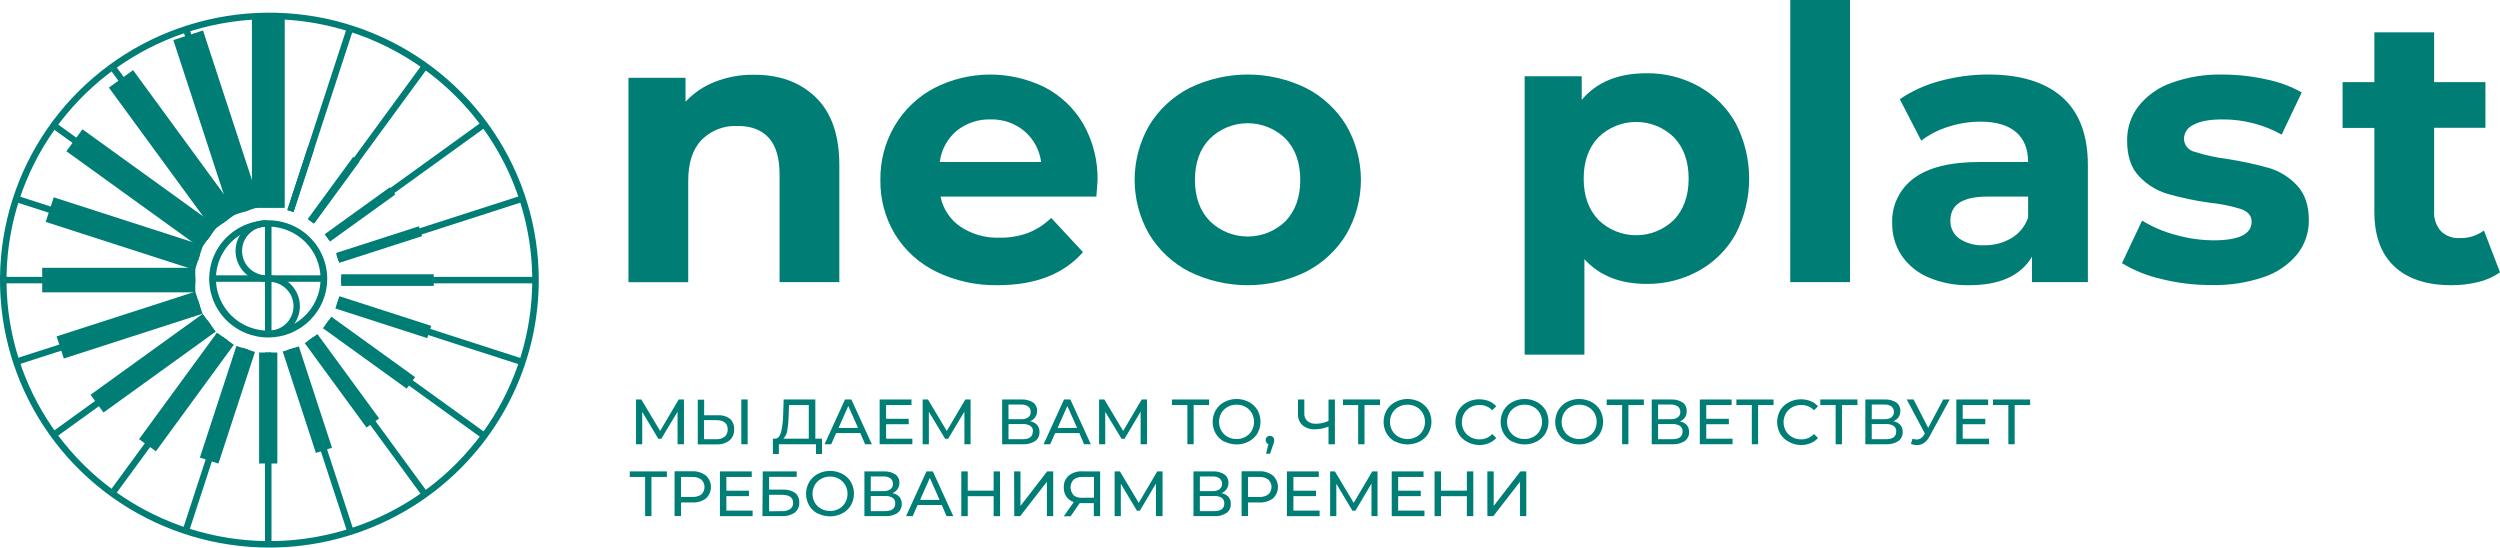 <?xml version="1.0" encoding="UTF-8"?> <svg xmlns="http://www.w3.org/2000/svg" width="242" height="53" viewBox="0 0 242 53" fill="none"><g clip-path="url(#clip0_4074_13086)"><path d="M27.537 1.535H24.389V20.103H27.537V1.535Z" fill="#007E76"></path><path d="M33.583 2.672L27.814 20.334L28.414 20.527L34.184 2.865L33.583 2.672Z" fill="#007E76"></path><path d="M40.864 6.244L29.866 21.262L30.376 21.631L41.374 6.613L40.864 6.244Z" fill="#007E76"></path><path d="M46.618 11.817L31.492 22.736L31.863 23.243L46.989 12.323L46.618 11.817Z" fill="#007E76"></path><path d="M50.373 18.956L32.584 24.685L32.778 25.281L50.568 19.552L50.373 18.956Z" fill="#007E76"></path><path d="M51.727 26.802H33.025V27.428H51.727V26.802Z" fill="#007E76"></path><path d="M32.774 28.975L32.579 29.571L50.365 35.309L50.56 34.713L32.774 28.975Z" fill="#007E76"></path><path d="M31.858 30.976L31.487 31.482L46.617 42.396L46.989 41.889L31.858 30.976Z" fill="#007E76"></path><path d="M30.368 32.594L29.858 32.962L40.85 47.984L41.361 47.616L30.368 32.594Z" fill="#007E76"></path><path d="M28.449 33.687L27.849 33.88L33.628 51.539L34.228 51.346L28.449 33.687Z" fill="#007E76"></path><path d="M26.282 34.123H25.651V52.691H26.282V34.123Z" fill="#007E76"></path><path d="M23.444 33.655L17.674 51.317L18.274 51.51L24.044 33.848L23.444 33.655Z" fill="#007E76"></path><path d="M21.566 32.606L10.568 47.624L11.079 47.992L22.077 32.975L21.566 32.606Z" fill="#007E76"></path><path d="M20.065 30.973L4.938 41.892L5.309 42.399L20.436 31.48L20.065 30.973Z" fill="#007E76"></path><path d="M19.16 29.028L1.371 34.756L1.565 35.352L19.355 29.624L19.16 29.028Z" fill="#007E76"></path><path d="M18.905 26.802H0.203V27.428H18.905V26.802Z" fill="#007E76"></path><path d="M1.571 18.917L1.376 19.513L19.163 25.251L19.358 24.655L1.571 18.917Z" fill="#007E76"></path><path d="M5.306 11.82L4.935 12.327L20.065 23.241L20.436 22.734L5.306 11.82Z" fill="#007E76"></path><path d="M11.076 6.224L10.565 6.592L21.558 21.613L22.069 21.245L11.076 6.224Z" fill="#007E76"></path><path d="M18.307 2.692L17.706 2.886L23.486 20.545L24.086 20.351L18.307 2.692Z" fill="#007E76"></path><path d="M26.076 53.004C20.919 53.004 15.877 51.486 11.589 48.641C7.301 45.796 3.959 41.753 1.985 37.022C0.011 32.292 -0.505 27.086 0.501 22.064C1.507 17.042 3.991 12.429 7.637 8.809C11.284 5.188 15.931 2.722 20.989 1.724C26.047 0.725 31.29 1.237 36.055 3.197C40.82 5.156 44.892 8.474 47.758 12.732C50.623 16.989 52.152 21.995 52.152 27.115C52.146 33.979 49.397 40.561 44.508 45.414C39.619 50.268 32.99 52.998 26.076 53.004ZM26.076 1.853C21.044 1.853 16.124 3.334 11.94 6.11C7.755 8.886 4.494 12.831 2.568 17.448C0.642 22.064 0.138 27.143 1.12 32.044C2.102 36.944 4.525 41.445 8.084 44.978C11.642 48.511 16.176 50.917 21.112 51.892C26.048 52.867 31.164 52.367 35.813 50.455C40.463 48.542 44.437 45.304 47.233 41.15C50.029 36.996 51.521 32.111 51.521 27.115C51.514 20.417 48.831 13.996 44.06 9.26C39.29 4.524 32.822 1.86 26.076 1.853Z" fill="#007E76"></path><path d="M29.816 14.209L27.816 20.331L28.416 20.524L30.416 14.402L29.816 14.209Z" fill="#007E76"></path><path d="M34.183 15.198L29.79 21.203L30.401 21.644L34.794 15.639L34.183 15.198Z" fill="#007E76"></path><path d="M37.746 18.122L31.431 22.672L31.948 23.38L38.263 18.83L37.746 18.122Z" fill="#007E76"></path><path d="M40.548 21.904L32.527 24.49L32.839 25.443L40.86 22.857L40.548 21.904Z" fill="#007E76"></path><path d="M41.985 26.55H33.025V27.676H41.985V26.55Z" fill="#007E76"></path><path d="M32.853 28.674L32.464 29.862L41.355 32.731L41.744 31.543L32.853 28.674Z" fill="#007E76"></path><path d="M32.076 30.659L31.261 31.773L39.366 37.62L40.181 36.506L32.076 30.659Z" fill="#007E76"></path><path d="M30.726 32.339L29.503 33.221L35.479 41.388L36.702 40.505L30.726 32.339Z" fill="#007E76"></path><path d="M28.924 33.526L27.368 34.028L30.58 43.842L32.136 43.34L28.924 33.526Z" fill="#007E76"></path><path d="M26.847 34.123H25.083V44.867H26.847V34.123Z" fill="#007E76"></path><path d="M22.885 33.489L19.347 44.294L21.143 44.874L24.682 34.068L22.885 33.489Z" fill="#007E76"></path><path d="M21.004 32.2L13.461 42.511L15.091 43.686L22.634 33.375L21.004 32.2Z" fill="#007E76"></path><path d="M19.626 30.379L8.763 38.215L10.02 39.933L20.883 32.097L19.626 30.379Z" fill="#007E76"></path><path d="M18.903 28.229L5.478 32.562L6.179 34.703L19.604 30.369L18.903 28.229Z" fill="#007E76"></path><path d="M18.905 25.924H4.086V28.299H18.905V25.924Z" fill="#007E76"></path><path d="M5.201 19.1L4.422 21.48L18.867 26.14L19.646 23.76L5.201 19.1Z" fill="#007E76"></path><path d="M7.981 12.516L6.427 14.641L19.471 24.05L21.025 21.925L7.981 12.516Z" fill="#007E76"></path><path d="M12.882 6.789L10.54 8.479L20.643 22.283L22.984 20.594L12.882 6.789Z" fill="#007E76"></path><path d="M19.651 2.95L16.777 3.877L22.35 20.907L25.225 19.98L19.651 2.95Z" fill="#007E76"></path><path d="M27.537 1.535H24.389V20.103H27.537V1.535Z" fill="#007E76"></path><path d="M26.282 21.619H25.651V32.313H26.282V21.619Z" fill="#007E76"></path><path d="M31.351 26.651H20.58V27.277H31.351V26.651Z" fill="#007E76"></path><path d="M25.807 27.277C25.01 27.277 24.245 26.963 23.681 26.403C23.117 25.843 22.8 25.084 22.8 24.292C22.8 23.5 23.117 22.741 23.681 22.181C24.245 21.621 25.01 21.306 25.807 21.306V21.933C25.177 21.933 24.573 22.181 24.127 22.624C23.681 23.066 23.431 23.666 23.431 24.292C23.431 24.918 23.681 25.518 24.127 25.96C24.573 26.402 25.177 26.651 25.807 26.651V27.277Z" fill="#007E76"></path><path d="M26.127 32.626V32C26.741 31.975 27.321 31.715 27.747 31.275C28.173 30.835 28.411 30.249 28.411 29.639C28.411 29.028 28.173 28.442 27.747 28.002C27.321 27.562 26.741 27.302 26.127 27.277V26.651C26.906 26.679 27.644 27.006 28.186 27.563C28.727 28.12 29.03 28.864 29.03 29.639C29.03 30.413 28.727 31.157 28.186 31.714C27.644 32.271 26.906 32.598 26.127 32.626Z" fill="#007E76"></path><path d="M25.967 32.669C24.837 32.669 23.731 32.337 22.791 31.714C21.851 31.091 21.118 30.205 20.685 29.169C20.252 28.132 20.138 26.991 20.358 25.89C20.578 24.79 21.122 23.778 21.921 22.984C22.72 22.191 23.738 21.65 24.847 21.431C25.956 21.211 27.105 21.323 28.149 21.753C29.194 22.182 30.086 22.909 30.714 23.842C31.343 24.776 31.678 25.873 31.678 26.995C31.676 28.498 31.073 29.94 30.003 31.003C28.933 32.067 27.481 32.665 25.967 32.669ZM25.967 21.952C24.965 21.952 23.986 22.247 23.154 22.799C22.321 23.352 21.672 24.137 21.288 25.055C20.905 25.974 20.805 26.985 21 27.96C21.196 28.936 21.678 29.831 22.386 30.535C23.094 31.238 23.997 31.716 24.979 31.91C25.961 32.105 26.98 32.005 27.905 31.624C28.83 31.244 29.621 30.599 30.178 29.773C30.734 28.946 31.031 27.974 31.031 26.979C31.03 25.645 30.497 24.364 29.548 23.419C28.599 22.473 27.312 21.939 25.967 21.932V21.952Z" fill="#007E76"></path><path d="M78.968 9.425C80.487 10.895 81.247 13.079 81.247 15.977V27.312H75.462V16.87C75.462 15.3 75.117 14.128 74.426 13.354C73.735 12.581 72.734 12.194 71.423 12.194C70.776 12.16 70.13 12.262 69.525 12.493C68.921 12.725 68.373 13.08 67.917 13.536C67.052 14.434 66.62 15.765 66.62 17.531V27.32H60.835V7.53H66.359V9.851C67.15 8.999 68.127 8.338 69.214 7.917C70.406 7.452 71.677 7.22 72.958 7.236C75.451 7.223 77.454 7.953 78.968 9.425Z" fill="#007E76"></path><path d="M106.131 19.032H91.044C91.281 20.213 91.972 21.256 92.969 21.941C94.085 22.682 95.409 23.056 96.751 23.008C97.692 23.024 98.629 22.868 99.513 22.548C100.351 22.217 101.114 21.723 101.757 21.093L104.834 24.408C102.956 26.538 100.213 27.604 96.603 27.606C94.538 27.648 92.492 27.201 90.635 26.303C88.978 25.499 87.589 24.24 86.631 22.675C85.678 21.084 85.19 19.262 85.221 17.412C85.195 15.57 85.676 13.757 86.611 12.167C87.522 10.626 88.844 9.365 90.433 8.524C92.09 7.675 93.927 7.227 95.792 7.217C97.657 7.207 99.498 7.635 101.165 8.466C102.728 9.283 104.022 10.529 104.893 12.055C105.816 13.71 106.282 15.578 106.244 17.47C106.236 17.559 106.205 18.077 106.131 19.032ZM92.602 12.662C91.697 13.431 91.114 14.509 90.97 15.683H100.783C100.63 14.517 100.049 13.448 99.151 12.682C98.236 11.926 97.076 11.527 95.886 11.56C94.694 11.527 93.529 11.918 92.602 12.662Z" fill="#007E76"></path><path d="M115.133 26.303C113.521 25.475 112.173 24.219 111.238 22.675C110.316 21.072 109.832 19.258 109.832 17.411C109.832 15.565 110.316 13.751 111.238 12.148C112.173 10.605 113.522 9.35 115.133 8.524C116.89 7.663 118.823 7.215 120.782 7.215C122.741 7.215 124.674 7.663 126.43 8.524C128.042 9.35 129.39 10.605 130.326 12.148C131.25 13.75 131.736 15.565 131.736 17.411C131.736 19.258 131.25 21.073 130.326 22.675C129.39 24.219 128.042 25.475 126.43 26.303C124.673 27.161 122.74 27.608 120.782 27.608C118.823 27.608 116.891 27.161 115.133 26.303ZM124.44 21.407C125.39 20.411 125.865 19.08 125.865 17.411C125.865 15.745 125.39 14.41 124.44 13.42C123.464 12.464 122.149 11.928 120.778 11.928C119.407 11.928 118.092 12.464 117.116 13.42C116.15 14.41 115.671 15.741 115.671 17.411C115.671 19.082 116.15 20.413 117.116 21.407C118.093 22.361 119.408 22.895 120.778 22.895C122.148 22.895 123.463 22.361 124.44 21.407Z" fill="#007E76"></path><path d="M164.442 8.362C165.947 9.195 167.186 10.432 168.018 11.931C168.873 13.589 169.319 15.425 169.319 17.288C169.319 19.15 168.873 20.986 168.018 22.644C167.186 24.143 165.947 25.38 164.442 26.214C162.894 27.068 161.148 27.505 159.378 27.482C156.83 27.482 154.828 26.686 153.371 25.092V34.332H147.586V7.383H153.11V9.669C154.544 7.952 156.633 7.092 159.378 7.089C161.149 7.068 162.895 7.506 164.442 8.362ZM162.035 21.283C162.985 20.285 163.46 18.962 163.46 17.288C163.46 15.613 162.985 14.287 162.035 13.293C161.061 12.338 159.749 11.803 158.381 11.803C157.013 11.803 155.7 12.338 154.727 13.293C153.776 14.288 153.301 15.62 153.301 17.288C153.301 18.958 153.776 20.285 154.727 21.283C155.7 22.237 157.013 22.772 158.381 22.772C159.749 22.772 161.061 22.237 162.035 21.283Z" fill="#007E76"></path><path d="M173.3 0H179.081V27.312H173.296L173.3 0Z" fill="#007E76"></path><path d="M199.622 9.406C201.278 10.868 202.107 13.07 202.107 16.011V27.312H196.696V24.849C195.605 26.69 193.578 27.609 190.615 27.606C189.245 27.638 187.884 27.374 186.626 26.833C185.579 26.382 184.685 25.64 184.052 24.698C183.455 23.776 183.146 22.7 183.163 21.604C183.13 20.766 183.304 19.932 183.668 19.175C184.033 18.419 184.577 17.761 185.255 17.261C186.655 16.203 188.812 15.676 191.726 15.679H196.322C196.322 14.426 195.933 13.463 195.154 12.79C194.374 12.117 193.225 11.779 191.706 11.777C190.648 11.779 189.596 11.946 188.59 12.272C187.645 12.562 186.759 13.018 185.976 13.617L183.9 9.603C185.087 8.797 186.405 8.2 187.795 7.836C189.318 7.421 190.89 7.212 192.47 7.213C195.583 7.215 197.967 7.946 199.622 9.406ZM194.69 23.062C195.459 22.608 196.038 21.896 196.322 21.055V19.032H192.357C189.986 19.032 188.799 19.805 188.796 21.352C188.786 21.693 188.86 22.03 189.012 22.335C189.164 22.64 189.39 22.903 189.669 23.101C190.375 23.566 191.214 23.791 192.061 23.742C192.983 23.761 193.893 23.525 194.69 23.062Z" fill="#007E76"></path><path d="M209.189 26.999C207.853 26.697 206.576 26.183 205.406 25.475L207.354 21.352C208.356 21.966 209.442 22.431 210.579 22.733C211.785 23.078 213.033 23.256 214.288 23.263C216.734 23.263 217.957 22.662 217.957 21.461C217.957 20.896 217.622 20.49 216.956 20.247C215.955 19.932 214.924 19.722 213.879 19.62C212.513 19.433 211.161 19.15 209.835 18.773C208.781 18.46 207.828 17.875 207.074 17.079C206.294 16.272 205.905 15.12 205.905 13.621C205.886 12.421 206.27 11.248 206.996 10.288C207.823 9.25 208.929 8.466 210.186 8.025C211.771 7.453 213.45 7.179 215.137 7.217C216.552 7.217 217.963 7.371 219.344 7.677C220.56 7.917 221.73 8.345 222.811 8.946L220.863 13.03C219.11 12.051 217.129 11.544 215.118 11.56C213.879 11.56 212.952 11.732 212.336 12.075C212.071 12.186 211.844 12.37 211.679 12.605C211.515 12.839 211.422 13.116 211.409 13.401C211.406 13.696 211.502 13.984 211.684 14.218C211.866 14.451 212.122 14.617 212.41 14.689C213.449 15.019 214.515 15.253 215.597 15.389C216.948 15.597 218.285 15.885 219.601 16.251C220.645 16.556 221.587 17.134 222.328 17.926C223.107 18.738 223.497 19.867 223.497 21.314C223.511 22.499 223.12 23.654 222.386 24.59C221.539 25.622 220.414 26.395 219.142 26.817C217.513 27.372 215.798 27.634 214.077 27.591C212.429 27.602 210.786 27.403 209.189 26.999Z" fill="#007E76"></path><path d="M242 26.357C241.37 26.803 240.658 27.122 239.904 27.297C239.049 27.508 238.171 27.611 237.29 27.606C234.917 27.606 233.082 27.006 231.786 25.804C230.49 24.602 229.841 22.836 229.838 20.506V12.384H226.761V7.952H229.838V3.129H235.623V7.952H240.59V12.368H235.623V20.432C235.577 21.136 235.809 21.829 236.27 22.366C236.511 22.602 236.799 22.784 237.116 22.901C237.433 23.018 237.771 23.068 238.108 23.046C238.949 23.071 239.773 22.812 240.446 22.312L242 26.357Z" fill="#007E76"></path><path d="M65.588 43.002V39.847L64.01 42.477H63.725L62.167 39.866V43.002H61.567V38.671H62.082L63.901 41.715L65.697 38.671H66.207V43.002H65.588Z" fill="#007E76"></path><path d="M70.651 40.527C70.794 40.655 70.904 40.814 70.976 40.991C71.048 41.168 71.078 41.358 71.064 41.548C71.078 41.75 71.045 41.953 70.968 42.141C70.891 42.328 70.772 42.496 70.62 42.631C70.255 42.905 69.804 43.042 69.347 43.018H67.543V38.686H68.162V40.195H69.456C69.881 40.161 70.305 40.279 70.651 40.527ZM70.153 42.268C70.251 42.179 70.328 42.069 70.378 41.946C70.428 41.824 70.45 41.692 70.441 41.56C70.441 40.968 70.052 40.67 69.319 40.67H68.151V42.515H69.319C69.618 42.535 69.914 42.447 70.153 42.268ZM71.758 38.671H72.373V43.002H71.758V38.671Z" fill="#007E76"></path><path d="M79.568 42.465V43.95H78.988V43.002H75.396V43.95H74.816V42.465H75.03C75.303 42.465 75.497 42.233 75.61 41.819C75.74 41.242 75.808 40.654 75.813 40.063L75.86 38.671H78.925V42.465H79.568ZM76.218 41.633C76.18 41.944 76.043 42.235 75.829 42.465H78.29V39.209H76.378L76.347 40.117C76.341 40.625 76.298 41.132 76.218 41.633Z" fill="#007E76"></path><path d="M83.277 41.92H80.939L80.46 43.002H79.818L81.796 38.671H82.412L84.395 43.002H83.74L83.277 41.92ZM83.059 41.425L82.116 39.301L81.173 41.425H83.059Z" fill="#007E76"></path><path d="M88.317 42.465V43.002H85.15V38.671H88.232V39.209H85.774V40.539H87.963V41.065H85.774V42.465H88.317Z" fill="#007E76"></path><path d="M93.354 43.002V39.847L91.776 42.477H91.492L89.914 39.866V43.002H89.314V38.671H89.829L91.648 41.715L93.444 38.671H93.954V43.002H93.354Z" fill="#007E76"></path><path d="M100.393 41.131C100.552 41.326 100.633 41.572 100.623 41.823C100.631 41.991 100.597 42.158 100.524 42.31C100.451 42.462 100.342 42.593 100.206 42.693C99.847 42.922 99.424 43.03 98.999 43.003H97.008V38.671H98.882C99.275 38.648 99.666 38.748 100 38.957C100.129 39.052 100.232 39.178 100.3 39.322C100.368 39.467 100.399 39.626 100.389 39.785C100.395 39.999 100.332 40.209 100.21 40.384C100.088 40.562 99.912 40.698 99.708 40.771C99.969 40.813 100.21 40.94 100.393 41.131ZM97.624 40.578H98.835C99.08 40.594 99.323 40.53 99.528 40.396C99.609 40.335 99.673 40.255 99.715 40.163C99.757 40.071 99.776 39.971 99.77 39.87C99.775 39.77 99.756 39.669 99.714 39.578C99.672 39.486 99.609 39.406 99.528 39.344C99.323 39.21 99.08 39.146 98.835 39.162H97.62L97.624 40.578ZM99.992 41.773C100 41.668 99.981 41.562 99.936 41.466C99.892 41.37 99.824 41.287 99.739 41.224C99.511 41.092 99.249 41.032 98.987 41.05H97.624V42.515H98.987C99.644 42.515 99.972 42.268 99.972 41.773H99.992Z" fill="#007E76"></path><path d="M104.479 41.92H102.142L101.659 43.002H101.02L102.995 38.671H103.611L105.593 43.002H104.939L104.479 41.92ZM104.261 41.425L103.319 39.301L102.38 41.425H104.261Z" fill="#007E76"></path><path d="M110.412 43.002V39.847L108.854 42.477H108.566L106.988 39.866V43.002H106.392V38.671H106.902L108.722 41.715L110.517 38.671H111.028V43.002H110.412Z" fill="#007E76"></path><path d="M117.042 39.209H115.546V43.002H114.939V39.209H113.447V38.671H117.042V39.209Z" fill="#007E76"></path><path d="M118.515 42.763C118.169 42.58 117.88 42.305 117.681 41.97C117.486 41.624 117.384 41.234 117.384 40.837C117.384 40.44 117.486 40.05 117.681 39.704C117.88 39.368 118.169 39.094 118.515 38.911C118.881 38.721 119.289 38.621 119.703 38.621C120.117 38.621 120.524 38.721 120.891 38.911C121.232 39.09 121.517 39.357 121.717 39.684C121.913 40.032 122.017 40.423 122.017 40.822C122.017 41.22 121.913 41.611 121.717 41.959C121.518 42.287 121.232 42.554 120.891 42.732C120.524 42.922 120.117 43.022 119.703 43.022C119.289 43.022 118.881 42.922 118.515 42.732V42.763ZM120.568 42.283C120.821 42.144 121.03 41.938 121.171 41.688C121.317 41.428 121.394 41.135 121.394 40.837C121.394 40.539 121.317 40.246 121.171 39.986C121.03 39.736 120.821 39.53 120.568 39.391C120.306 39.243 120.008 39.168 119.707 39.174C119.402 39.169 119.101 39.243 118.834 39.391C118.579 39.53 118.368 39.736 118.223 39.986C118.079 40.247 118.004 40.54 118.004 40.837C118.004 41.134 118.079 41.427 118.223 41.688C118.368 41.938 118.579 42.144 118.834 42.283C119.101 42.431 119.402 42.505 119.707 42.5C120.008 42.506 120.306 42.431 120.568 42.283Z" fill="#007E76"></path><path d="M123.228 42.314C123.268 42.353 123.299 42.399 123.319 42.451C123.339 42.502 123.348 42.557 123.345 42.612C123.345 42.673 123.337 42.734 123.322 42.794C123.322 42.852 123.279 42.941 123.24 43.057L122.944 43.919H122.554L122.784 42.999C122.708 42.969 122.641 42.918 122.593 42.852C122.546 42.781 122.521 42.697 122.523 42.612C122.518 42.556 122.525 42.5 122.544 42.447C122.563 42.394 122.593 42.345 122.633 42.305C122.673 42.265 122.721 42.234 122.774 42.214C122.827 42.194 122.883 42.186 122.94 42.191C122.994 42.19 123.048 42.201 123.097 42.222C123.147 42.244 123.191 42.275 123.228 42.314Z" fill="#007E76"></path><path d="M129.219 38.671V43.002H128.6V41.289C128.194 41.456 127.761 41.547 127.322 41.556C126.876 41.584 126.436 41.447 126.087 41.169C125.937 41.03 125.82 40.86 125.744 40.671C125.668 40.482 125.635 40.278 125.647 40.075V38.671H126.259V40.017C126.25 40.155 126.272 40.293 126.323 40.421C126.374 40.549 126.453 40.665 126.555 40.759C126.792 40.945 127.091 41.037 127.392 41.019C127.81 41.014 128.222 40.921 128.6 40.744V38.679L129.219 38.671Z" fill="#007E76"></path><path d="M133.578 39.209H132.083V43.002H131.471V39.209H129.999V38.671H133.594L133.578 39.209Z" fill="#007E76"></path><path d="M135.062 42.763C134.716 42.58 134.428 42.305 134.229 41.97C134.034 41.624 133.931 41.234 133.931 40.837C133.931 40.44 134.034 40.05 134.229 39.704C134.428 39.368 134.716 39.094 135.062 38.911C135.428 38.721 135.835 38.621 136.249 38.621C136.662 38.621 137.069 38.721 137.435 38.911C137.777 39.089 138.064 39.356 138.264 39.684C138.461 40.032 138.564 40.423 138.564 40.822C138.564 41.22 138.461 41.611 138.264 41.959C138.065 42.288 137.778 42.556 137.435 42.732C137.069 42.922 136.662 43.022 136.249 43.022C135.835 43.022 135.428 42.922 135.062 42.732V42.763ZM137.115 42.283C137.367 42.143 137.576 41.937 137.719 41.688C137.865 41.428 137.941 41.135 137.941 40.837C137.941 40.539 137.865 40.246 137.719 39.986C137.576 39.737 137.367 39.531 137.115 39.391C136.852 39.243 136.553 39.168 136.251 39.174C135.947 39.169 135.647 39.243 135.382 39.391C135.126 39.528 134.914 39.735 134.77 39.986C134.625 40.246 134.548 40.539 134.548 40.837C134.548 41.135 134.625 41.428 134.77 41.688C134.914 41.939 135.126 42.145 135.382 42.283C135.647 42.43 135.947 42.505 136.251 42.5C136.549 42.504 136.843 42.429 137.104 42.283H137.115Z" fill="#007E76"></path><path d="M142.008 42.763C141.666 42.585 141.381 42.317 141.182 41.989C140.986 41.642 140.882 41.25 140.882 40.852C140.882 40.454 140.986 40.062 141.182 39.715C141.382 39.387 141.669 39.119 142.012 38.941C142.37 38.748 142.773 38.649 143.18 38.651C143.5 38.649 143.818 38.706 144.115 38.822C144.392 38.934 144.64 39.107 144.84 39.328L144.45 39.715C144.293 39.549 144.102 39.418 143.89 39.33C143.678 39.242 143.449 39.199 143.219 39.205C142.913 39.199 142.611 39.274 142.343 39.421C142.086 39.558 141.872 39.765 141.728 40.017C141.582 40.277 141.505 40.57 141.505 40.867C141.505 41.165 141.582 41.458 141.728 41.718C141.872 41.97 142.086 42.177 142.343 42.314C142.611 42.462 142.913 42.536 143.219 42.531C143.45 42.535 143.679 42.492 143.891 42.402C144.103 42.313 144.294 42.18 144.45 42.012L144.84 42.399C144.64 42.621 144.39 42.795 144.112 42.906C143.813 43.025 143.494 43.084 143.173 43.08C142.763 43.075 142.362 42.966 142.008 42.763Z" fill="#007E76"></path><path d="M146.394 42.763C146.048 42.58 145.76 42.305 145.561 41.97C145.365 41.624 145.263 41.234 145.263 40.837C145.263 40.44 145.365 40.05 145.561 39.704C145.76 39.368 146.048 39.094 146.394 38.911C146.76 38.721 147.167 38.621 147.58 38.621C147.994 38.621 148.401 38.721 148.767 38.911C149.109 39.089 149.396 39.356 149.596 39.684C149.793 40.032 149.896 40.423 149.896 40.822C149.896 41.22 149.793 41.611 149.596 41.959C149.397 42.288 149.11 42.556 148.767 42.732C148.401 42.922 147.994 43.022 147.58 43.022C147.167 43.022 146.76 42.922 146.394 42.732V42.763ZM148.447 42.283C148.7 42.144 148.909 41.938 149.051 41.688C149.197 41.428 149.273 41.135 149.273 40.837C149.273 40.539 149.197 40.246 149.051 39.986C148.909 39.736 148.7 39.53 148.447 39.391C148.183 39.243 147.885 39.168 147.582 39.174C147.279 39.169 146.979 39.243 146.714 39.391C146.458 39.528 146.246 39.735 146.102 39.986C145.956 40.246 145.88 40.539 145.88 40.837C145.88 41.135 145.956 41.428 146.102 41.688C146.246 41.939 146.458 42.145 146.714 42.283C146.979 42.43 147.279 42.505 147.582 42.5C147.885 42.506 148.183 42.431 148.447 42.283Z" fill="#007E76"></path><path d="M151.677 42.763C151.332 42.578 151.046 42.304 150.847 41.97C150.648 41.625 150.543 41.235 150.543 40.837C150.543 40.439 150.648 40.049 150.847 39.704C151.046 39.37 151.332 39.096 151.677 38.911C152.043 38.721 152.451 38.621 152.865 38.621C153.278 38.621 153.686 38.721 154.053 38.911C154.395 39.089 154.682 39.356 154.882 39.684C155.079 40.032 155.182 40.423 155.182 40.822C155.182 41.22 155.079 41.611 154.882 41.959C154.683 42.288 154.396 42.556 154.053 42.732C153.686 42.922 153.278 43.022 152.865 43.022C152.451 43.022 152.043 42.922 151.677 42.732V42.763ZM153.733 42.283C153.985 42.143 154.194 41.937 154.337 41.688C154.483 41.428 154.559 41.135 154.559 40.837C154.559 40.539 154.483 40.246 154.337 39.986C154.194 39.737 153.985 39.531 153.733 39.391C153.467 39.248 153.169 39.174 152.867 39.174C152.564 39.174 152.266 39.248 152 39.391C151.744 39.529 151.532 39.735 151.388 39.986C151.243 40.246 151.166 40.539 151.166 40.837C151.166 41.135 151.243 41.428 151.388 41.688C151.532 41.939 151.744 42.145 152 42.283C152.266 42.426 152.564 42.5 152.867 42.5C153.169 42.5 153.467 42.426 153.733 42.283Z" fill="#007E76"></path><path d="M159.125 39.209H157.629V43.002H157.021V39.209H155.529V38.671H159.125V39.209Z" fill="#007E76"></path><path d="M163.273 41.131C163.432 41.326 163.513 41.572 163.503 41.823C163.511 41.991 163.477 42.158 163.404 42.31C163.331 42.462 163.222 42.593 163.086 42.693C162.729 42.921 162.307 43.03 161.883 43.003H159.888V38.671H161.762C162.156 38.648 162.546 38.748 162.88 38.957C163.009 39.052 163.112 39.178 163.18 39.322C163.248 39.467 163.279 39.626 163.269 39.785C163.285 40.003 163.229 40.22 163.11 40.404C162.987 40.582 162.811 40.717 162.607 40.791C162.86 40.831 163.093 40.951 163.273 41.131ZM160.504 40.578H161.719C161.964 40.594 162.207 40.53 162.412 40.396C162.493 40.335 162.557 40.255 162.599 40.163C162.641 40.071 162.66 39.971 162.654 39.87C162.66 39.77 162.64 39.669 162.598 39.578C162.556 39.486 162.493 39.406 162.412 39.344C162.208 39.21 161.964 39.146 161.719 39.162H160.504V40.578ZM162.872 41.773C162.88 41.668 162.861 41.562 162.817 41.466C162.772 41.37 162.704 41.287 162.619 41.224C162.392 41.092 162.13 41.032 161.867 41.05H160.504V42.515H161.867C162.537 42.515 162.872 42.268 162.872 41.773Z" fill="#007E76"></path><path d="M167.71 42.465V43.002H164.543V38.671H167.621V39.209H165.166V40.539H167.352V41.065H165.166V42.465H167.71Z" fill="#007E76"></path><path d="M171.68 39.209H170.184V43.002H169.576V39.209H168.084V38.671H171.68V39.209Z" fill="#007E76"></path><path d="M173.152 42.763C172.811 42.585 172.525 42.317 172.326 41.989C172.13 41.642 172.026 41.25 172.026 40.852C172.026 40.454 172.13 40.062 172.326 39.715C172.526 39.387 172.813 39.119 173.156 38.941C173.515 38.748 173.917 38.649 174.325 38.651C174.644 38.649 174.962 38.706 175.259 38.822C175.537 38.933 175.785 39.106 175.984 39.328L175.594 39.715C175.437 39.549 175.246 39.418 175.034 39.33C174.822 39.242 174.593 39.199 174.363 39.205C174.057 39.199 173.755 39.274 173.487 39.421C173.23 39.558 173.016 39.765 172.872 40.017C172.726 40.277 172.649 40.57 172.649 40.867C172.649 41.165 172.726 41.458 172.872 41.718C173.016 41.97 173.23 42.177 173.487 42.314C173.755 42.462 174.057 42.536 174.363 42.531C174.594 42.535 174.823 42.492 175.035 42.402C175.247 42.313 175.438 42.18 175.594 42.012L175.984 42.399C175.784 42.621 175.534 42.795 175.256 42.906C174.957 43.025 174.638 43.084 174.317 43.08C173.908 43.075 173.506 42.966 173.152 42.763Z" fill="#007E76"></path><path d="M179.805 39.209H178.302V43.002H177.69V39.209H176.202V38.671H179.798L179.805 39.209Z" fill="#007E76"></path><path d="M183.954 41.131C184.111 41.327 184.192 41.573 184.18 41.823C184.189 41.991 184.155 42.158 184.083 42.309C184.011 42.461 183.903 42.593 183.767 42.693C183.408 42.922 182.985 43.03 182.56 43.003H180.565V38.671H182.443C182.836 38.649 183.227 38.749 183.561 38.957C183.69 39.052 183.793 39.178 183.861 39.322C183.929 39.467 183.96 39.626 183.95 39.785C183.957 39.998 183.896 40.208 183.775 40.384C183.651 40.561 183.476 40.696 183.272 40.771C183.533 40.814 183.772 40.941 183.954 41.131ZM181.185 40.578H182.4C182.645 40.593 182.888 40.53 183.093 40.396C183.17 40.331 183.231 40.25 183.273 40.16C183.315 40.069 183.337 39.97 183.337 39.87C183.337 39.77 183.315 39.671 183.273 39.58C183.231 39.49 183.17 39.409 183.093 39.344C182.89 39.209 182.648 39.145 182.404 39.162H181.188L181.185 40.578ZM183.553 41.773C183.561 41.667 183.542 41.562 183.497 41.466C183.453 41.37 183.385 41.286 183.3 41.224C183.072 41.092 182.81 41.031 182.548 41.05H181.185V42.515H182.548C183.218 42.515 183.553 42.268 183.553 41.773Z" fill="#007E76"></path><path d="M188.73 38.671L186.782 42.241C186.656 42.493 186.47 42.712 186.241 42.879C186.04 43.015 185.802 43.088 185.559 43.088C185.358 43.085 185.159 43.042 184.975 42.96L185.134 42.465C185.267 42.515 185.406 42.542 185.547 42.546C185.689 42.542 185.828 42.5 185.947 42.423C186.067 42.347 186.163 42.24 186.225 42.113L186.326 41.958L184.57 38.671H185.236L186.65 41.417L188.103 38.671H188.73Z" fill="#007E76"></path><path d="M192.54 42.465V43.002H189.373V38.671H192.454V39.209H189.988V40.539H192.177V41.065H189.988V42.465H192.54Z" fill="#007E76"></path><path d="M196.517 39.209H195.021V43.002H194.409V39.209H192.921V38.671H196.517V39.209Z" fill="#007E76"></path><path d="M64.555 46.17H63.059V49.964H62.448V46.17H60.96V45.632H64.555V46.17Z" fill="#007E76"></path><path d="M68.334 46.035C68.487 46.176 68.609 46.348 68.693 46.538C68.777 46.729 68.82 46.935 68.82 47.143C68.82 47.351 68.777 47.556 68.693 47.747C68.609 47.938 68.487 48.109 68.334 48.251C67.949 48.532 67.478 48.669 67.001 48.638H65.922V49.949H65.299V45.617H67.001C67.481 45.595 67.954 45.743 68.334 46.035ZM67.886 47.864C67.984 47.771 68.063 47.659 68.117 47.535C68.17 47.411 68.198 47.278 68.198 47.143C68.198 47.008 68.17 46.874 68.117 46.75C68.063 46.626 67.984 46.514 67.886 46.421C67.622 46.237 67.303 46.148 66.982 46.17H65.922V48.104H66.982C67.302 48.129 67.621 48.044 67.886 47.864Z" fill="#007E76"></path><path d="M72.853 49.426V49.964H69.689V45.632H72.767V46.17H70.313V47.5H72.498V48.026H70.313V49.426H72.853Z" fill="#007E76"></path><path d="M73.834 45.632H77.122V46.158H74.45V47.396H75.809C76.224 47.372 76.635 47.485 76.978 47.717C77.111 47.831 77.215 47.974 77.282 48.136C77.35 48.297 77.379 48.471 77.367 48.645C77.379 48.831 77.344 49.017 77.268 49.188C77.191 49.358 77.074 49.508 76.927 49.624C76.559 49.873 76.118 49.993 75.673 49.964H73.803L73.834 45.632ZM75.677 49.477C75.964 49.495 76.25 49.423 76.495 49.272C76.588 49.203 76.662 49.112 76.711 49.007C76.76 48.902 76.782 48.787 76.775 48.672C76.775 48.157 76.409 47.899 75.677 47.899H74.45V49.492L75.677 49.477Z" fill="#007E76"></path><path d="M79.163 49.724C78.817 49.541 78.529 49.267 78.329 48.932C78.13 48.587 78.025 48.196 78.025 47.798C78.025 47.401 78.13 47.01 78.329 46.665C78.529 46.33 78.817 46.056 79.163 45.872C79.529 45.682 79.936 45.583 80.349 45.583C80.762 45.583 81.169 45.682 81.535 45.872C81.878 46.05 82.165 46.318 82.365 46.646C82.562 46.993 82.665 47.385 82.665 47.783C82.665 48.181 82.562 48.573 82.365 48.92C82.166 49.249 81.879 49.517 81.535 49.694C81.169 49.884 80.762 49.983 80.349 49.983C79.936 49.983 79.529 49.884 79.163 49.694V49.724ZM81.216 49.245C81.468 49.104 81.677 48.898 81.82 48.649C81.965 48.389 82.042 48.096 82.042 47.798C82.042 47.501 81.965 47.208 81.82 46.948C81.677 46.698 81.468 46.492 81.216 46.352C80.952 46.205 80.654 46.13 80.351 46.135C80.047 46.13 79.748 46.205 79.483 46.352C79.227 46.49 79.015 46.696 78.871 46.948C78.725 47.208 78.649 47.501 78.649 47.798C78.649 48.096 78.725 48.389 78.871 48.649C79.015 48.901 79.227 49.107 79.483 49.245C79.748 49.392 80.047 49.467 80.351 49.461C80.654 49.467 80.952 49.392 81.216 49.245Z" fill="#007E76"></path><path d="M87.063 48.092C87.219 48.289 87.299 48.534 87.289 48.784C87.297 48.952 87.263 49.119 87.191 49.27C87.119 49.422 87.011 49.554 86.876 49.654C86.517 49.883 86.094 49.991 85.668 49.964H83.674V45.632H85.552C85.945 45.611 86.336 45.711 86.67 45.919C86.799 46.013 86.902 46.139 86.97 46.283C87.038 46.428 87.069 46.587 87.059 46.746C87.067 46.96 87.004 47.17 86.88 47.346C86.758 47.523 86.584 47.658 86.381 47.732C86.642 47.777 86.881 47.903 87.063 48.092ZM84.29 47.539H85.505C85.751 47.554 85.996 47.491 86.202 47.357C86.278 47.291 86.338 47.211 86.379 47.12C86.421 47.029 86.442 46.931 86.442 46.831C86.442 46.732 86.421 46.633 86.379 46.543C86.338 46.452 86.278 46.371 86.202 46.305C85.997 46.171 85.754 46.107 85.509 46.123H84.293L84.29 47.539ZM86.658 48.734C86.666 48.629 86.648 48.524 86.604 48.428C86.561 48.332 86.493 48.248 86.409 48.185C86.181 48.054 85.919 47.994 85.657 48.011H84.29V49.477H85.657C86.323 49.477 86.658 49.229 86.658 48.734Z" fill="#007E76"></path><path d="M91.165 48.881H88.828L88.349 49.964H87.706L89.681 45.632H90.3L92.279 49.964H91.625L91.165 48.881ZM90.947 48.386L90.008 46.263L89.065 48.386H90.947Z" fill="#007E76"></path><path d="M96.805 45.632V49.964H96.182V48.03H93.677V49.964H93.054V45.632H93.677V47.496H96.182V45.632H96.805Z" fill="#007E76"></path><path d="M98.165 45.632H98.781V48.974L101.363 45.632H101.951V49.964H101.34V46.63L98.753 49.964H98.181L98.165 45.632Z" fill="#007E76"></path><path d="M106.493 45.632V49.964H105.882V48.703H104.678H104.511L103.638 49.972H102.976L103.942 48.599C103.651 48.51 103.399 48.328 103.225 48.08C103.052 47.819 102.965 47.511 102.976 47.199C102.962 46.982 102.998 46.766 103.08 46.565C103.163 46.364 103.289 46.184 103.451 46.038C103.817 45.751 104.275 45.605 104.741 45.628L106.493 45.632ZM103.891 47.926C104.128 48.112 104.427 48.203 104.729 48.181H105.897V46.17H104.779C104.472 46.15 104.167 46.242 103.923 46.429C103.734 46.633 103.63 46.9 103.63 47.177C103.63 47.454 103.734 47.721 103.923 47.926H103.891Z" fill="#007E76"></path><path d="M111.896 49.964V46.808L110.338 49.438H110.054L108.496 46.827V49.964H107.896V45.632H108.41L110.229 48.676L112.021 45.632H112.535V49.964H111.896Z" fill="#007E76"></path><path d="M118.916 48.092C119.073 48.288 119.153 48.534 119.142 48.784C119.15 48.952 119.117 49.119 119.045 49.271C118.973 49.423 118.864 49.554 118.729 49.655C118.37 49.883 117.947 49.992 117.521 49.964H115.527V45.632H117.404C117.798 45.61 118.189 45.71 118.522 45.919C118.652 46.014 118.755 46.139 118.823 46.283C118.891 46.428 118.922 46.587 118.912 46.746C118.919 46.959 118.858 47.169 118.737 47.346C118.613 47.523 118.438 47.658 118.234 47.733C118.495 47.776 118.734 47.902 118.916 48.092ZM116.146 47.539H117.362C117.607 47.555 117.85 47.491 118.055 47.357C118.131 47.292 118.193 47.212 118.235 47.121C118.277 47.03 118.299 46.931 118.299 46.831C118.299 46.731 118.277 46.633 118.235 46.542C118.193 46.451 118.131 46.37 118.055 46.305C117.852 46.171 117.609 46.107 117.365 46.124H116.15L116.146 47.539ZM118.515 48.734C118.522 48.629 118.503 48.523 118.459 48.427C118.415 48.331 118.347 48.248 118.261 48.185C118.034 48.053 117.772 47.993 117.51 48.011H116.146V49.477H117.51C118.18 49.477 118.515 49.229 118.515 48.734Z" fill="#007E76"></path><path d="M123.22 46.035C123.374 46.176 123.496 46.348 123.58 46.538C123.664 46.729 123.707 46.935 123.707 47.143C123.707 47.351 123.664 47.556 123.58 47.747C123.496 47.938 123.374 48.109 123.22 48.251C122.836 48.532 122.364 48.669 121.888 48.638H120.809V49.949H120.186V45.617H121.888C122.368 45.595 122.84 45.743 123.22 46.035ZM122.772 47.864C122.871 47.771 122.95 47.659 123.003 47.535C123.057 47.411 123.085 47.278 123.085 47.143C123.085 47.008 123.057 46.874 123.003 46.75C122.95 46.626 122.871 46.514 122.772 46.421C122.509 46.238 122.19 46.15 121.869 46.17H120.809V48.104H121.869C122.188 48.128 122.507 48.043 122.772 47.864Z" fill="#007E76"></path><path d="M127.739 49.426V49.964H124.572V45.632H127.661V46.17H125.203V47.5H127.392V48.026H125.203V49.426H127.739Z" fill="#007E76"></path><path d="M132.76 49.964V46.808L131.202 49.438H130.914L129.356 46.827V49.964H128.756V45.632H129.219L131.039 48.676L132.834 45.632H133.345V49.964H132.76Z" fill="#007E76"></path><path d="M137.887 49.426V49.964H134.72V45.632H137.797V46.17H135.343V47.5H137.528V48.026H135.343V49.426H137.887Z" fill="#007E76"></path><path d="M142.616 45.632V49.964H141.993V48.03H139.488V49.964H138.865V45.632H139.488V47.496H141.993V45.632H142.616Z" fill="#007E76"></path><path d="M143.975 45.632H144.591V48.974L147.173 45.632H147.746V49.964H147.138V46.63L144.552 49.964H143.979L143.975 45.632Z" fill="#007E76"></path></g><defs><clipPath id="clip0_4074_13086"><rect width="242" height="53" fill="white"></rect></clipPath></defs></svg> 